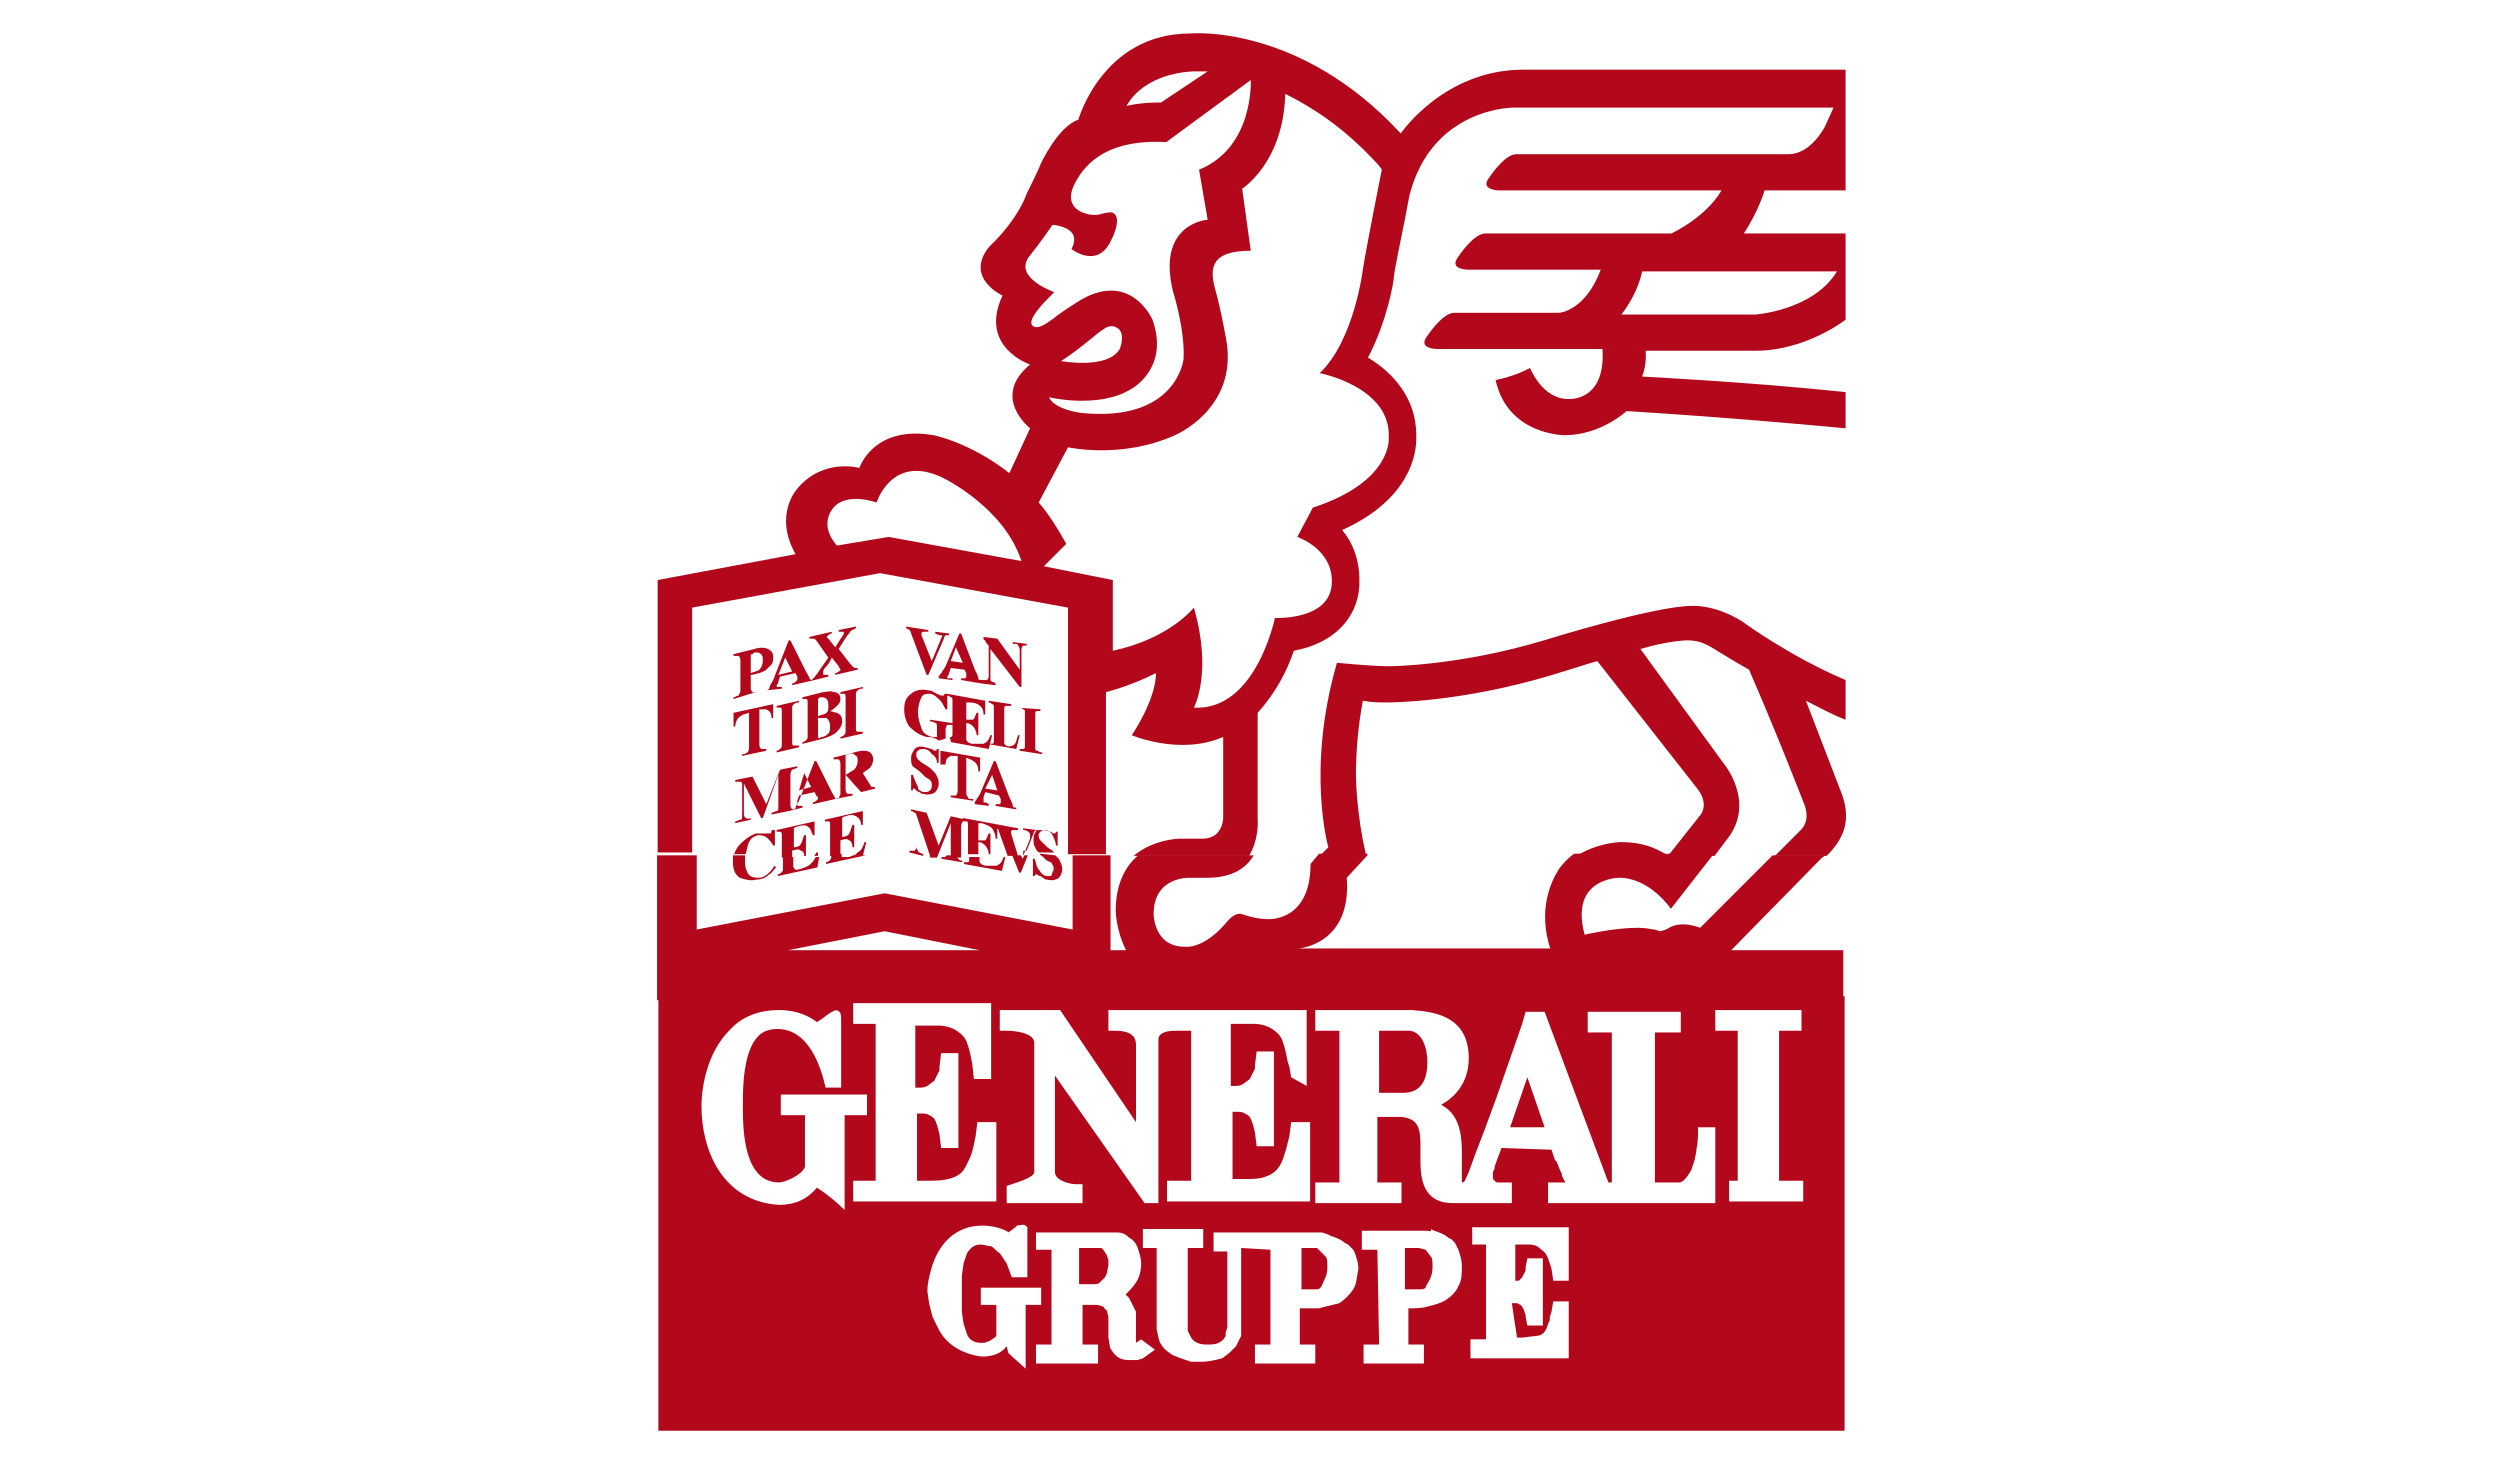 <?xml version="1.0" encoding="utf-8"?>
<svg xmlns="http://www.w3.org/2000/svg" xmlns:xlink="http://www.w3.org/1999/xlink" version="1.1" id="Ebene_1" x="0px" y="0px" viewBox="0 0 145 85" style="enable-background:new 0 0 145 85;" xml:space="preserve" width="145" height="85">
<style type="text/css">
	.st0{fill:#B3071B;}
</style>
<g id="XMLID_77_">
	<g id="g2744_1_">
		<g id="g2750_1_" transform="translate(1660.987,794.683)">
			<path id="path2752_1_" class="st0" d="M-1571.4-729.3h-2l1-2.9L-1571.4-729.3z M-1581-734.9h1.8c0.7,0.1,1,1,1,1.8     c0,0.8-0.2,1.8-1.4,1.8h-1.4V-734.9z M-1596.7-721.6l0,0.2l0,0.1l-0.1,0.5l-0.1,0.2l-0.1,0.1c-0.1,0.1-0.2,0.2-0.2,0.2     c-0.1,0.1-0.2,0.1-0.4,0.1h-0.8v-2.1h1.1l0.2,0l0.1,0.1l0.2,0.3L-1596.7-721.6z M-1584.5-722.2l0.1,0.1l0.3,0.3     c0.1,0.1,0.1,0.3,0.1,0.6c0,0.4-0.1,0.6-0.2,0.8c-0.1,0.3-0.2,0.4-0.2,0.4c-0.1,0.1-0.1,0.1-0.3,0.1l-0.8,0v-2.4l0.9,0     L-1584.5-722.2z M-1578.3-722.2l0.3,0.4c0.1,0.1,0.1,0.3,0.1,0.6c0,0.4-0.1,0.6-0.2,0.8c-0.1,0.2-0.2,0.3-0.2,0.4     c-0.1,0.1-0.2,0.1-0.3,0.1l-0.4,0l-0.5,0l0-2.4l0.8,0L-1578.3-722.2L-1578.3-722.2z M-1612-724.5l0-0.8v-4.7h1.3v-1.2h-5v1.2h1.4     v3c-0.2,0.5-1.2,0.9-1.5,0.9c-2,0-2.1-2.9-2.1-4.3l0-0.3c0-0.8,0-3,0.9-3.9c0.3-0.3,0.7-0.4,1.1-0.4c1.8,0,2.5,2.1,2.8,3.4h0.9     l0-1.7c0-1.3,0-1.9,0-2.2c0-0.2,0-0.4-0.1-0.5c-0.2-0.2-0.4,0-0.6,0.1l-0.4,0.3l-0.3,0.2c-0.4-0.3-1.1-0.7-2.2-0.7     c-1.2,0-2.2,0.4-2.9,1.2c-1.2,1.2-1.6,3.1-1.6,4.4c0,2.5,1.2,5.5,4.5,5.7c0.9,0,1.6-0.3,2.2-1C-1613-725.4-1612.5-725-1612-724.5      M-1610.1-726.2h-1.4v1.2h8.3v-4.6h-1.1l-0.1,0.8l-0.1,0.5l-0.1,0.4l-0.1,0.3c-0.2,0.4-0.3,0.7-0.5,0.9c-0.5,0.5-1.4,0.5-2,0.5     h-0.6v-3.9h0.2c0.2,0,0.4,0,0.5,0.1c0.1,0,0.3,0.2,0.3,0.2l0.1,0.2l0.1,0.3l0.1,0.4l0.1,0.8l0.3,0l0.7,0v-5.5h-1l-0.1,0.8l0,0.1     l0,0.1l-0.1,0.2l-0.1,0.2l-0.1,0.2l-0.4,0.3c-0.2,0.1-0.3,0.1-0.5,0.1h-0.2l0-3.6l1.3,0c0.4,0,0.8,0.1,1.1,0.3     c0.3,0.2,0.5,0.4,0.6,0.7l0.1,0.3l0.1,0.4l0.1,0.5l0.1,0.9h1v-4.4h-8v1.2h1.3V-726.2z M-1585.2-731.7v-4.4h-11.5l0,1.2l0.4,0     c0.5,0,1.2,0.1,1.2,0.8l0,4.5l-4.4-6.5h-3.5l0,1.2h0.4c0.4,0,1.6,0.1,1.6,0.7l0,7.5c0,0.3-1,0.6-1.3,0.7l-0.3,0.1l0,0.3l0,0.7     h4.4v-1.1h-0.4c-0.3,0-1.2-0.2-1.2-0.7l0-5.6l5.2,7.4l0.8,0v-9.5c0-0.3,0.3-0.5,1-0.5h0.9v8.7h-1.4v1.2h8.3v-4.6h-1.1l-0.1,0.8     l-0.1,0.4l-0.1,0.4l-0.1,0.3c-0.2,0.7-0.5,1.1-1.2,1.3c-0.3,0.1-0.7,0.1-1.2,0.1h-0.6v-3.9h0.2c0.2,0,0.4,0,0.5,0.1     c0.1,0,0.3,0.2,0.3,0.2l0.1,0.2l0.1,0.3l0.1,0.4l0.1,0.8l0.3,0h0.7v-5.5h-1l-0.1,0.8l0,0.1l0,0.1l-0.1,0.2l-0.1,0.2l-0.1,0.2     l-0.4,0.3c-0.2,0.1-0.3,0.1-0.5,0.1h-0.2v-3.6l1.3,0c0.4,0,0.8,0.1,1.1,0.3c0.3,0.2,0.5,0.4,0.6,0.7l0.1,0.3l0.1,0.4l0.1,0.5     l0.1,0.3l0.1,0.6L-1585.2-731.7z M-1576.2-726.1l0-1.8c0-1.1-0.2-2.2-1.2-2.7c0.7-0.4,1.6-1.2,1.6-2.7c0-2.4-1.9-2.7-3.3-2.8     h-5.6l0,1.2h1.4v8.8h-1.4l0,1.2h5v-1.2h-1.4v-3.8l1.4,0c1,0.1,1.1,0.7,1.1,1.7l0,0.9c0,1.4,0.4,2.4,1.9,2.4l3.4,0v-1.2l-0.7,0     c-0.2,0-0.2,0-0.3-0.1c-0.1-0.1-0.1-0.1-0.1-0.2l0-0.3l0.1-0.2l0-0.1l0.1-0.3l0.3-0.8l2.9,0.1l0.2,0.6l0.1,0.1l0.2,0.5l0.1,0.2     l0,0.1l0.1,0.2l0.1,0.2h-1v1.2h9.7v-4.4h-1c0,0.4,0,0.9-0.1,1.3l0,0.1l-0.1,0.5l-0.2,0.6c-0.3,0.5-0.5,0.7-0.7,0.7h-1.4v-8.7h1.5     v-1.2h-5.4v1.2h1.4l0,8.7h-0.2l-3.7-9.9h-1.1l-0.2,0.7l-1.5,4.3l-0.7,1.9l-0.5,1.3l-0.4,1.1c-0.1,0.2-0.2,0.5-0.3,0.6     C-1576-726.2-1576.1-726.1-1576.2-726.1 M-1556.5-734.9v-1.2h-5v1.2h1.3l0,8.7h-0.5v1.2h4.3v-1.2h-1.4v-8.7H-1556.5z      M-1602.5-716.2l1,0.9v-3.7h0.9v-1h-3.5v1h0.9v1.8c0,0-0.1,0.1-0.1,0.1l-0.3,0.2l-0.3,0.1l-0.2,0c-0.4,0-0.7-0.2-0.8-0.5     l-0.2-0.6l-0.1-0.7l0-0.6v-0.5l0-0.4l0-0.6l0.1-0.7l0.2-0.6c0.2-0.3,0.4-0.5,0.8-0.5c0.2,0,0.4,0.1,0.6,0.1     c0.2,0.1,0.3,0.3,0.5,0.4l0.4,0.6l0.3,0.8l0.3,0h0.6l0-0.4l0-0.8v-1.7l-0.1-0.1c-0.1-0.1-0.4,0-0.5,0l-0.1,0.1l-0.4,0.3     c0,0,0-0.1-0.7-0.3c-0.4-0.1-0.8-0.1-0.8-0.1c-1.6,0-2.6,1.1-3,2.6c-0.1,0.4-0.2,0.8-0.2,1.2l0.1,0.7l0.2,0.8l0.4,0.8     c0.5,0.9,1.5,1.4,2.5,1.5c0.6,0,1.1-0.2,1.4-0.6L-1602.5-716.2z M-1573.3-719.1l0.3,0l0.2,0.1l0.1,0.1l0.1,0.2l0.1,0.3l0,0.1     l0.1,0.5l0.9,0v-3.9h-0.9l-0.1,0.5l0,0.1l0,0.1l-0.1,0.2l-0.1,0.2l-0.1,0.1l-0.1,0.1l-0.1,0l-0.1,0v-2.1l0.3,0l0.3,0l0.2,0     c0.3,0,0.5,0.1,0.6,0.2c0.1,0.1,0.3,0.2,0.4,0.4l0.1,0.2l0.1,0.3l0.1,0.3l0.1,0.7l0.3,0h0.6v-3.1h-5.6v1h0.8v5.5h-0.9v1.1h5.7     v-3.3h-0.9l-0.1,0.6l-0.1,0.3l0,0.2l-0.1,0.2c-0.1,0.4-0.3,0.7-0.7,0.7l-0.8,0.1h-0.3L-1573.3-719.1z M-1595.1-716.8v-1.1l0-0.3     l0-0.2c0-0.1,0-0.2,0-0.2l-0.1-0.2l-0.1-0.2l-0.2-0.4c0,0-0.1-0.1-0.1-0.1l-0.1-0.1c0.2-0.2,0.4-0.4,0.6-0.7     c0.2-0.3,0.3-0.7,0.3-1.1c0-0.3-0.1-0.6-0.2-0.9c-0.1-0.3-0.3-0.5-0.5-0.6c-0.2-0.2-0.4-0.3-0.7-0.3l-0.2,0l-0.2,0l-0.3,0h-4v1     h0.9v5.5h-0.9v1.1h3.6l0-1.1h-0.9v-2.3h0.8c0.2,0,0.3,0.1,0.4,0.1c0.1,0.1,0.1,0.2,0.2,0.2l0.1,0.4v0.9l0,0.3l0.1,0.6l0.2,0.3     l0.2,0.2c0.3,0.2,0.5,0.2,0.8,0.2l0.2,0l0.2,0l0.3-0.1l0.7-0.5l-0.4-0.3l-0.4-0.3L-1595.1-716.8z M-1587.3-722.2v5.5h-0.9v1.1     h3.5v-1.1h-0.9l0-2.1c0.4,0,0.8,0,1.1,0c0.4-0.1,0.8-0.2,1.2-0.3c0.3-0.2,0.6-0.5,0.8-0.8c0.2-0.3,0.2-0.7,0.3-1.2     c0-0.3-0.1-0.6-0.2-0.9l-0.1-0.2l-0.2-0.2l-0.1-0.1l-0.2-0.1c-0.2-0.2-0.5-0.3-0.8-0.4l-0.2-0.1l-0.3-0.1l-0.2,0l-0.3,0l-4.4,0     h-1.4v1.1h0.8l0,4.1l0,0.1l0,0.1v0.1l-0.1,0.3l0,0.1l0,0.1c-0.1,0.2-0.2,0.3-0.4,0.4c-0.2,0.1-0.4,0.1-0.7,0.1     c-0.4,0-0.7-0.1-0.9-0.4l-0.1-0.2l-0.1-0.2l0-0.2v-0.3l0-0.2l0-0.2v-3.9h0.9v-1.1h-3.5v1.1h0.8v3.9l0,0.5v0.1l0,0.2     c0,0,0.1,0.6,0.2,0.8c0.1,0.2,0.3,0.4,0.3,0.4l0.4,0.3l0.5,0.2l0.3,0.1l0.3,0.1l0.6,0c0.4,0,0.8-0.1,1.2-0.2l0.4-0.3     c0,0,0,0,0.1-0.1l0.1-0.1l0.2-0.2l0.1-0.2l0.1-0.2l0.1-0.2l0-0.1l0-0.1l0-0.3l0-0.2l0-0.3l0-0.2v-3.9 M-1578.2-723.3l-0.2,0     l-0.3,0l-3.3,0l0,1.1l0.9,0l0.1,5.5l-0.9,0l0,1.1l3.5,0l0-1.1l-0.9,0l0-2.1c0.4,0,0.8,0,1.1-0.1c0.4-0.1,0.8-0.2,1.1-0.4     c0.3-0.2,0.6-0.5,0.7-0.8c0.2-0.3,0.2-0.7,0.2-1.2c0-0.3-0.1-0.6-0.2-0.9l-0.1-0.2l-0.1-0.2l-0.2-0.2l-0.2-0.1     c-0.2-0.2-0.5-0.3-0.8-0.4l-0.2-0.1C-1577.9-723.2-1578.2-723.3-1578.2-723.3 M-1554-736.9v25.2h-68.8v-25.2H-1554z"/>
		</g>
	</g>
	<g id="g2756_2_">
		<g id="g2762_2_" transform="translate(1647.511,799.011)">
			<path id="path2764_2_" class="st0" d="M-1590.7-743.9l-5.5-1.1l-5.6,1.1H-1590.7z M-1586.3-749.4c0.1,0.1,0.1,0.1,0.2,0.2     c0.1,0.2,0.2,0.4,0.2,0.6c0,0.2-0.1,0.4-0.2,0.5c-0.1,0.1-0.4,0.2-0.7,0.1c-0.1,0-0.1,0-0.2-0.1c-0.1,0-0.1-0.1-0.2-0.1l-0.2-0.1     c-0.1,0-0.1,0.1-0.1,0.1l-0.1,0v-1l0.1,0c0.1,0.3,0.1,0.5,0.3,0.7c0.1,0.2,0.3,0.3,0.4,0.3c0.2,0,0.3,0,0.3-0.1s0.1-0.2,0.1-0.3     c0-0.1,0-0.2-0.1-0.3c0-0.1-0.1-0.1-0.3-0.2l-0.2-0.2c-0.1-0.1-0.2-0.1-0.2-0.2L-1586.3-749.4z M-1588.3-749.4l0.1,0.2l0.1-0.2     h0.2l-0.4,1l-0.1,0l-0.4-1H-1588.3z M-1590-749.4L-1590-749.4L-1590-749.4C-1590.1-749.4-1590.1-749.4-1590-749.4L-1590-749.4z      M-1590.7-749.4v0.3c0,0.1,0,0.1,0.1,0.2c0,0,0.1,0.1,0.3,0.1c0.2,0,0.4,0,0.6,0c0.2-0.1,0.3-0.2,0.4-0.5l0.1,0l-0.2,0.8     l-2.2-0.4v-0.1c0.1,0,0.2,0,0.2,0c0.1,0,0.1-0.1,0.1-0.2v-0.1H-1590.7z M-1592-749.4c0,0.1,0,0.2,0.1,0.2c0,0.1,0.1,0.1,0.2,0.1     v0.1l-1.2-0.2v-0.1c0.1,0,0.2,0,0.2,0c0,0,0,0,0.1-0.1L-1592-749.4z M-1593.4-749.4L-1593.4-749.4l-0.1,0.1l0-0.1H-1593.4z      M-1598.7-749.4c0,0.1,0,0.1,0.1,0.1c0,0,0.1,0,0.3,0c0.1,0,0.2-0.1,0.3-0.1l0.7,0l0,0l-2.3,0.5v-0.1c0.1,0,0.2-0.1,0.2-0.1     c0.1-0.1,0.1-0.1,0.1-0.3v-0.1H-1598.7z M-1600.8-749.4L-1600.8-749.4L-1600.8-749.4c-0.1,0.1-0.1,0-0.1,0L-1600.8-749.4z      M-1601.5-749.4v0.6c0,0.1,0,0.1,0.1,0.2s0.1,0,0.3,0c0.2-0.1,0.4-0.1,0.6-0.3c0.1-0.1,0.2-0.2,0.3-0.4l0.2,0l-0.1,0.6l-2.3,0.5     v-0.1c0.1,0,0.2-0.1,0.2-0.1c0.1-0.1,0.1-0.1,0.1-0.2v-0.7H-1601.5z M-1604.3-749.4c0,0.1,0,0.1,0,0.2c0,0.3,0,0.5,0.1,0.7     c0.1,0.3,0.3,0.4,0.7,0.4c0.2,0,0.4-0.1,0.6-0.3c0.1-0.1,0.2-0.2,0.3-0.4l0.1,0.1c-0.2,0.2-0.3,0.4-0.4,0.4     c-0.2,0.2-0.4,0.3-0.7,0.3c-0.4,0.1-0.7,0-1-0.1c-0.3-0.2-0.4-0.5-0.4-0.9c0-0.1,0-0.3,0-0.4L-1604.3-749.4z M-1607.1-749.4     l0,4.3l10.9-2.1l10.9,2.1v-4.3l2.2,0v5.5h0.9c-0.6-1.2-0.6-2.3-0.6-2.3c0-1.6,0.6-2.6,1.3-3.2l6.7,0c-0.4,0.7-1.2,1.3-2.7,1.3h-1     c0,0-2.1-0.1-2.1,2.1c0,0,0,1.9,1.8,1.9c0,0,1.1,0.2,2.5-1.5c0,0,0.4-0.5,0.8-0.4c0,0,0.8,0.3,1.5,0.3c0,0,2.5,0.2,2.5-3.2     l0.5-0.6h2.8c0,0,0,0,0,0.1l-1.2,1.3c0.3,3.9-2.8,4.1-2.8,4.1h14.6c-0.7-2.2,0-3.8,0.5-4.6c0.3-0.4,0.6-0.7,0.9-0.9l5.3,0     c0,0,0.1,0,0.1,0.1l0-0.1h2.7l-2.5,3.2c0,0-1.2-1.8-3-1.8c0,0-2.9,0-2,3.3c0,0,1.7-0.4,3.1-0.4c0,0,0.4,0,0.9,0.1     c0,0,0.2,0,0.3,0.1c0,0,0.3,0,0.6-0.2c0,0,0.3-0.2,0.8-0.2c0.5,0,1,0.2,1,0.2l4.2-4.2h3c0,0,0,0.1-0.1,0.1l-5.3,5.4h6.5v2.9     h-68.8v-8.4H-1607.1z"/>
		</g>
		<g id="g2766_2_" transform="translate(1642.044,806.042)">
			<path id="path2768_2_" class="st0" d="M-1598.5-768v1c0.2-0.1,0.4-0.1,0.5-0.2c0.1-0.1,0.2-0.3,0.2-0.5c0-0.2,0-0.3-0.1-0.4     c-0.1-0.1-0.2-0.1-0.3-0.1c-0.1,0-0.1,0-0.2,0.1C-1598.5-768.1-1598.5-768.1-1598.5-768 M-1598.2-765.9L-1598.2-765.9l-1.3,0.4     v-0.1c0.1,0,0.2-0.1,0.3-0.1c0-0.1,0.1-0.1,0.1-0.3v-1.7c0-0.1,0-0.2-0.1-0.3c0,0-0.1,0-0.3,0v-0.1l1.2-0.3     c0.3-0.1,0.6-0.1,0.8,0c0.2,0.1,0.3,0.2,0.3,0.5c0,0.1,0,0.3-0.1,0.4c-0.1,0.1-0.2,0.2-0.3,0.3c-0.1,0.1-0.2,0.1-0.4,0.2     c-0.1,0-0.3,0.1-0.5,0.1v0.7c0,0.1,0,0.2,0.1,0.3C-1598.4-765.9-1598.3-765.8-1598.2-765.9 M-1596-765.2     c-0.1,0.1-0.1,0.1-0.1,0.3v1.9c0,0.1,0,0.2,0.1,0.2c0.1,0,0.2,0,0.3,0v0.1l-1.3,0.3v-0.1c0.1,0,0.2-0.1,0.2-0.1     c0.1-0.1,0.1-0.1,0.1-0.3v-1.9c0-0.1,0-0.2-0.1-0.2c0,0-0.1,0-0.2,0v-0.1l1.3-0.3v0.1C-1595.8-765.3-1595.9-765.3-1596-765.2      M-1596.5-767.9l-0.4,1l0.8-0.2L-1596.5-767.9z M-1597.6-766c0.1,0,0.2-0.1,0.2-0.2c0-0.1,0.1-0.2,0.2-0.4l0.9-2.3l0.1,0l0.9,1.8     c0.1,0.2,0.2,0.3,0.2,0.4c0,0,0.1,0.1,0.1,0.1c0.1,0,0.1-0.1,0.1-0.1c0.1,0,0.1-0.1,0.2-0.2l0.7-1l-0.7-1     c-0.1-0.1-0.1-0.1-0.2-0.1c0,0-0.1,0-0.2,0v-0.1l1.3-0.3v0.1c-0.1,0-0.2,0.1-0.2,0.1c0,0-0.1,0.1-0.1,0.1l0.1,0.1l0.4,0.5     c0.2-0.3,0.3-0.5,0.4-0.6c0-0.1,0.1-0.1,0.1-0.2c0-0.1,0-0.1-0.1-0.1c0,0-0.1,0-0.2,0v-0.1l1-0.2v0.1c-0.2,0.1-0.3,0.1-0.4,0.3     c-0.1,0.1-0.3,0.4-0.6,0.9l0.7,0.9c0.1,0.1,0.2,0.2,0.2,0.2c0,0,0.1,0,0.2,0v0.1l-1.3,0.3v-0.1c0.1,0,0.2-0.1,0.2-0.1     c0.1,0,0.1-0.1,0.1-0.1c0-0.1-0.1-0.1-0.1-0.2l-0.4-0.5l-0.1,0.2c-0.1,0.2-0.2,0.3-0.3,0.4c-0.1,0.1-0.1,0.2-0.1,0.3     c0,0.1,0,0.1,0.1,0.1c0,0,0.1,0,0.2,0v0.1l-0.8,0.2l-1.3,0.3v-0.1c0.1,0,0.2-0.1,0.2-0.1c0,0,0.1-0.1,0.1-0.1c0,0,0-0.1,0-0.1     l0-0.1l-0.1-0.2l-0.9,0.2l-0.1,0.3c0,0.1-0.1,0.2-0.1,0.2c0,0.1,0,0.1,0.1,0.1c0,0,0.1,0,0.2,0v0.1L-1597.6-766L-1597.6-766z      M-1599.1-764.5c-0.2,0.1-0.3,0.4-0.3,0.6l-0.1,0l0-0.8l2.3-0.5l0,0.8l-0.1,0c0-0.3-0.1-0.4-0.3-0.5c-0.1,0-0.2,0-0.4,0v2     c0,0.1,0,0.2,0.1,0.3c0.1,0,0.2,0,0.3,0v0.1l-1.4,0.3v-0.1c0.2,0,0.3-0.1,0.3-0.1c0.1-0.1,0.1-0.2,0.1-0.3v-2     C-1598.9-764.6-1599-764.6-1599.1-764.5 M-1592.5-761.4c0.1-0.1,0.2-0.3,0.2-0.5c0-0.1,0-0.3-0.1-0.3c-0.1-0.1-0.2-0.2-0.4-0.1     c-0.1,0-0.2,0-0.2,0.1c0,0,0,0.1,0,0.1v1C-1592.8-761.2-1592.7-761.3-1592.5-761.4 M-1595.7-760.2l0.7-0.2l-0.4-0.8     L-1595.7-760.2z M-1591.5-760.4c0.1,0,0.1,0,0.2,0v0.1l-0.8,0.2l-0.9-1v0.8c0,0.1,0,0.2,0.1,0.3c0,0,0.1,0,0.3,0v0.1l-1,0.2     l-1.3,0.3v-0.1c0.1,0,0.2-0.1,0.2-0.1c0,0,0.1-0.1,0.1-0.1c0,0,0-0.1,0-0.1l-0.1-0.1l-0.1-0.2l-0.9,0.2l-0.1,0.3     c0,0.1,0,0.2,0,0.2c0,0.1,0,0.1,0.1,0.1c0,0,0.1,0,0.2,0v0.1l-0.8,0.2l-1,0.2v-0.1c0.1,0,0.2-0.1,0.3-0.1c0.1,0,0.1-0.1,0.1-0.2     l0-1.9l-0.9,2.5l-0.1,0l-1-2v1.7c0,0.1,0,0.2,0.1,0.3c0,0,0.2,0.1,0.3,0v0.1l-0.9,0.2v-0.1c0.1,0,0.2-0.1,0.3-0.1     s0.1-0.1,0.1-0.2v-1.8c0-0.1,0-0.2-0.1-0.2c-0.1,0-0.1,0-0.3,0v-0.1l1-0.2l0.8,1.6l0.8-2l1-0.2v0.1c-0.1,0-0.2,0.1-0.3,0.1     c0,0-0.1,0.1-0.1,0.3v1.7c0,0.1,0,0.2,0.1,0.3c0.1,0,0.2,0,0.2-0.1c0-0.1,0.1-0.2,0.2-0.4l0.9-2.3l0.1,0l0.9,1.8     c0.1,0.2,0.2,0.3,0.2,0.4c0.1,0,0.1,0,0.2,0c0-0.1,0.1-0.2,0.1-0.3v-1.7c0-0.1,0-0.2-0.1-0.3c0,0-0.1,0-0.3,0v-0.1l1.2-0.3     c0.3-0.1,0.5-0.1,0.6-0.1c0.3,0,0.5,0.2,0.5,0.5c0,0.2-0.1,0.4-0.2,0.5c-0.1,0.1-0.3,0.2-0.4,0.3L-1591.5-760.4z M-1587.5-761.7     l0-0.8l2.3,0.4l0,0.8l-0.1,0c0-0.3-0.1-0.5-0.3-0.6c-0.1-0.1-0.2-0.1-0.4-0.2v2c0,0.1,0,0.2,0.1,0.3c0,0.1,0.1,0.1,0.3,0.1v0.1     l-1.3-0.2v-0.1c0.1,0,0.2,0,0.3,0c0,0,0.1-0.1,0.1-0.3v-2c-0.2,0-0.3,0-0.4,0c-0.2,0.1-0.3,0.2-0.3,0.5L-1587.5-761.7z      M-1584.5-761.1l-0.4,0.8l0.7,0.1L-1584.5-761.1z M-1585.4-759.7c0,0,0.1-0.1,0.2-0.3l0.8-1.9l0.1,0l0.8,2.1     c0.1,0.2,0.2,0.4,0.2,0.5c0,0.1,0.1,0.1,0.2,0.1v0.1l-1.2-0.2v-0.1c0.1,0,0.2,0,0.2,0c0,0,0.1,0,0.1-0.1c0,0,0-0.1,0-0.1l0-0.1     l-0.1-0.2l-0.8-0.2l-0.1,0.3c0,0.1,0,0.2,0,0.2c0,0.1,0,0.1,0.1,0.1c0,0,0.1,0,0.2,0.1v0.1l-0.8-0.1v-0.1     C-1585.5-759.6-1585.4-759.6-1585.4-759.7 M-1594.6-764.4v1c0,0.1,0,0.1,0,0.1c0,0.1,0.1,0.1,0.2,0c0.2,0,0.3-0.1,0.4-0.2     c0.1-0.1,0.1-0.3,0.1-0.4c0-0.3-0.1-0.4-0.2-0.5C-1594.2-764.4-1594.4-764.4-1594.6-764.4 M-1594.6-765.4v0.9     c0.2-0.1,0.4-0.1,0.5-0.2c0.1-0.1,0.1-0.2,0.1-0.4c0-0.1,0-0.3-0.1-0.4c-0.1-0.1-0.2-0.1-0.3-0.1c-0.1,0-0.1,0-0.2,0.1     C-1594.6-765.5-1594.6-765.4-1594.6-765.4 M-1595.3-763.1c0.1-0.1,0.1-0.1,0.1-0.3v-1.9c0-0.1,0-0.2-0.1-0.2c0,0-0.1,0-0.2,0     v-0.1l1.2-0.3c0.2,0,0.4-0.1,0.6,0c0.3,0,0.4,0.2,0.4,0.4c0,0.2-0.1,0.3-0.2,0.4c-0.1,0.1-0.2,0.2-0.4,0.3c0.1,0,0.3,0.1,0.4,0.1     c0.2,0.1,0.3,0.2,0.3,0.5c0,0.2-0.1,0.4-0.3,0.6c-0.2,0.2-0.5,0.3-0.8,0.4l-1.2,0.3v-0.1C-1595.5-763-1595.4-763-1595.3-763.1      M-1584.5-762.9c0.1,0,0.1-0.1,0.1-0.2v-1.9c0-0.1,0-0.2-0.1-0.2c0,0-0.1-0.1-0.2-0.1v-0.1l1.3,0.2v0.1c-0.2,0-0.3,0-0.3,0     c-0.1,0-0.1,0.1-0.1,0.3v1.8c0,0.1,0,0.1,0.1,0.2c0.2,0.1,0.4,0,0.4,0c0.2-0.1,0.2-0.3,0.3-0.6l0.1,0l-0.2,0.8l-1.7-0.3v-0.1     C-1584.6-762.9-1584.6-762.9-1584.5-762.9 M-1588.5-760.1c0.2,0,0.3,0,0.4-0.1c0.1-0.1,0.1-0.2,0.1-0.3c0-0.1,0-0.2-0.1-0.3     c-0.1-0.1-0.2-0.1-0.3-0.2l-0.2-0.2c-0.2-0.2-0.4-0.3-0.5-0.4c-0.1-0.1-0.1-0.3-0.1-0.5c0-0.2,0.1-0.3,0.2-0.5     c0.1-0.1,0.3-0.2,0.6-0.1c0.1,0,0.3,0.1,0.4,0.1c0.1,0.1,0.2,0.1,0.2,0.1c0.1,0,0.1-0.1,0.1-0.1l0.1,0v0.8l-0.1,0     c0-0.2-0.1-0.4-0.3-0.5c-0.1-0.2-0.3-0.3-0.5-0.3c-0.1,0-0.2,0-0.3,0.1c-0.1,0.1-0.1,0.1-0.1,0.2c0,0.1,0,0.2,0.1,0.3     c0.1,0.1,0.2,0.2,0.4,0.3l0.3,0.2c0.1,0.1,0.2,0.2,0.3,0.3c0.1,0.2,0.2,0.3,0.2,0.6c0,0.2-0.1,0.4-0.2,0.5     c-0.1,0.1-0.4,0.2-0.7,0.1c-0.1,0-0.1,0-0.2-0.1c-0.1,0-0.2-0.1-0.2-0.1l-0.1-0.1c-0.1,0-0.1,0-0.1,0c0,0,0,0.1,0,0.1l-0.1,0     v-0.9l0.1,0c0.1,0.3,0.2,0.5,0.3,0.7C-1588.8-760.2-1588.7-760.2-1588.5-760.1 M-1586.9-763.3c0.1,0,0.1-0.1,0.1-0.2v-1.9     c0-0.1,0-0.2-0.1-0.2c0,0-0.1-0.1-0.2-0.1v-0.1l2.2,0.4v0.8l-0.1,0c0-0.3-0.1-0.4-0.2-0.5c-0.1-0.1-0.3-0.2-0.6-0.2     c-0.1,0-0.2,0-0.2,0s0,0.1,0,0.1v0.9c0.2,0,0.4,0,0.4,0c0.1-0.1,0.1-0.2,0.2-0.4l0.1,0v1.3l-0.1,0c0-0.2-0.1-0.4-0.2-0.5     c-0.1-0.1-0.2-0.2-0.4-0.2v0.9c0,0.1,0,0.1,0.1,0.2c0,0,0.1,0.1,0.3,0.1c0.2,0,0.4,0,0.6,0c0.2-0.1,0.3-0.2,0.4-0.5l0.1,0     l-0.2,0.8l-2.2-0.4v-0.1C-1587-763.3-1586.9-763.3-1586.9-763.3 M-1589.2-769.3c0-0.1-0.1-0.2-0.1-0.2c0,0-0.1-0.1-0.2-0.1v-0.1     l1.3,0.2v0.1c-0.1,0-0.2,0-0.3,0c0,0-0.1,0-0.1,0.1l0,0.1l0.6,1.5l0.5-1.2c0-0.1,0.1-0.2,0.1-0.2c0-0.1,0-0.1-0.1-0.1     c0,0-0.1,0-0.3-0.1v-0.1l0.8,0.1v0.1c-0.1,0-0.2,0-0.2,0c0,0-0.1,0.1-0.1,0.2l-0.9,2.1l-0.1,0L-1589.2-769.3z M-1588.3-763.3     c-0.4-0.1-0.7-0.3-1-0.6c-0.2-0.3-0.3-0.6-0.3-1c0-0.4,0.1-0.7,0.4-0.9c0.2-0.2,0.6-0.3,1-0.2c0.2,0,0.3,0.1,0.5,0.2     c0.2,0.1,0.2,0.1,0.3,0.1c0,0,0.1,0,0.1,0c0,0,0-0.1,0.1-0.1l0.1,0v0.9l-0.1,0c-0.1-0.2-0.2-0.4-0.3-0.5     c-0.2-0.2-0.4-0.4-0.6-0.4c-0.2,0-0.4,0-0.5,0.2c-0.1,0.2-0.2,0.5-0.2,0.9c0,0.3,0.1,0.6,0.2,0.9c0.1,0.3,0.3,0.4,0.6,0.5     c0.2,0,0.3,0,0.3,0c0,0,0-0.1,0-0.2v-0.4c0-0.1,0-0.2-0.1-0.2c0,0-0.1-0.1-0.3-0.1v-0.1l1.3,0.2v0.1c-0.1,0-0.2,0-0.3,0     c0,0-0.1,0.1-0.1,0.3v0.5c-0.1,0-0.2,0.1-0.4,0.1C-1587.9-763.3-1588.1-763.3-1588.3-763.3 M-1592.3-766     c-0.1,0.1-0.1,0.1-0.1,0.3v1.9c0,0.1,0,0.2,0.1,0.2c0.1,0,0.1,0,0.3,0v0.1l-1.3,0.3v-0.1c0.1,0,0.2-0.1,0.2-0.1     c0.1-0.1,0.1-0.1,0.1-0.3v-1.9c0-0.1,0-0.2-0.1-0.2c0,0-0.1,0-0.2,0v-0.1l1.3-0.3v0.1C-1592.1-766.1-1592.2-766.1-1592.3-766      M-1586.6-768.5l-0.3,0.8l0.7,0.1L-1586.6-768.5z M-1587.4-767.1c0,0,0.1-0.1,0.2-0.3l0.8-1.9l0.1,0l0.8,2.1     c0.1,0.2,0.2,0.4,0.2,0.5c0,0.1,0.1,0.1,0.2,0.1c0.1,0,0.2,0,0.3,0c0,0,0.1-0.1,0.1-0.2v-1.8c-0.1-0.1-0.2-0.2-0.2-0.3     c0,0-0.1,0-0.1-0.1v-0.1l0.8,0.1l1.3,1.8v-1.1c0-0.1,0-0.2-0.1-0.3c0-0.1-0.1-0.1-0.3-0.1v-0.1l0.8,0.1v0.1c-0.1,0-0.2,0-0.2,0     c0,0-0.1,0.1-0.1,0.2v2.2l-0.1,0l-1.7-2.2v1.5c0,0.1,0,0.2,0,0.3c0,0.1,0.2,0.1,0.3,0.2v0.1l-0.8-0.1l-1.2-0.2v-0.1     c0.1,0,0.2,0,0.2,0c0,0,0.1,0,0.1-0.1c0,0,0-0.1,0-0.1l0-0.1l-0.1-0.2l-0.8-0.1l-0.1,0.3c0,0.1-0.1,0.2-0.1,0.2     c0,0.1,0,0.1,0.1,0.1c0,0,0.1,0,0.2,0v0.1l-0.8-0.1v-0.1C-1587.5-767-1587.4-767-1587.4-767.1 M-1583-765L-1583-765l1.3,0.1v0.1     c-0.1,0-0.2,0-0.2,0c-0.1,0-0.1,0.1-0.1,0.2v1.9c0,0.1,0,0.2,0.1,0.2c0.1,0,0.1,0.1,0.3,0.1v0.1l-1.3-0.2v-0.1c0.1,0,0.2,0,0.2,0     c0.1,0,0.1-0.1,0.1-0.2v-1.9c0-0.1,0-0.2-0.1-0.2C-1582.8-765-1582.8-765-1583-765 M-1535.5-790.3h-11.3c0,0-0.2,1.2-1.2,2.5h7.8     C-1540.3-787.8-1536.9-788-1535.5-790.3 M-1563-790.4c0.2-1.3,1.1-5.8,1.1-5.8c-0.1-0.2-0.5-0.6-0.5-0.6c-1.8-1.9-3.5-3-5.1-3.8     c-0.1,4-2.5,5.5-2.5,5.5l0.5,3.6c-2.2,0-2.4,0.9-2.1,2.1c0.4,1.4,0.7,3.2,0.7,3.2c0.6,3.9-3,5.4-3,5.4c-3.1,1.4-6.2,0.7-6.2,0.7     l-1.7,3.2c0.6,0.7,1.1,1.5,1.6,2.4l-1.3,1.3l4,0.8v4.1c3.3-0.7,4.7-2.5,4.7-2.5c1.1,3.8,0,5.8,0,5.8c3.6,0.2,4.7-5.2,4.7-5.2     c0.2,0,3.2,0.1,3.3-2c0.1-2-2-2.7-2-2.7l0.9-1.7c4.6-1.5,4.4-4,4.4-4c0.2-3-4-3.8-4-3.8C-1563.5-786.3-1563-790.4-1563-790.4      M-1593.7-776.6c-0.9,1.1,0.2,2.2,0.2,2.2l3-0.5l7.7,1.4c-1-3.1-4.5-4.8-4.5-4.8c-3-1.5-3.9,1.4-3.9,1.4     C-1593.1-777.5-1593.7-776.6-1593.7-776.6 M-1580.5-785.1c0,0,2.7,0.5,3.4-0.7c0,0,0.3-0.7,0-1.1c0,0-0.4-0.5-1,0     C-1578.2-786.9-1579.4-785.8-1580.5-785.1 M-1582.4-791.1c-0.8,1.2,1.5,2,1.5,2c-0.6,0.6-1.5,1.5-1.3,1.9c0.3,0.4,1-0.2,1.3-0.4     c0.2-0.2,1.3-0.9,1.3-0.9c3.1-2,4.4,1,4.4,1c1,2.8-1.2,4-1.2,4c-1.9,1.2-4.8,0.5-4.8,0.5c0.3,0.7,1.8,0.9,1.8,0.9     c5.6,0.6,6-3.1,6-3.1c0.1-1.7-0.6-3.9-0.6-3.9c-1-4,2-4.2,2-4.2l-0.5-2.9c3.2-1.3,3-5.2,3-5.2l-4.9,3.6c-3.7-0.2-4.9,1.5-5.4,2.6     c-0.5,1.2,0.6,1.5,0.6,1.5c0.5,0.2,0.9,0.1,0.9,0.1c0.7-0.2,0.8-0.1,0.8-0.1c0.6,0.3-0.1,1.6-0.1,1.6c-0.8,1.7-2.3,0.5-2.3,0.5     c0.7-1.3-1.1-1.4-1.1-1.4C-1581.6-792.1-1582.4-791.1-1582.4-791.1 M-1572.9-801.9c-3,0.2-3.8,2-3.8,2s0.7-0.2,2-0.2l2.7-1.8     C-1572.5-801.9-1572.8-801.9-1572.9-801.9 M-1550.6-756.4c1.1-0.7,2.3-0.8,2.6-0.8c1.1,0,2,0.3,2.7,0.8L-1550.6-756.4z      M-1565.5-756.4l0.5-0.5c0,0-1.3-4.5,0.5-10.7c0,0,2,0.2,3,0.2c0,0,4,0,9-1.5c0,0,6.4-2,8.6-2c0,0,1.3-0.1,2.9,0.9     c0,0,2.7,2,6,3.4v2.3c-0.8-0.3-1.5-0.7-2.3-1.1l2,5.2c0.7,1.7,0.2,2.8-0.8,3.8l-3,0l1.5-1.5c0,0,0.6-0.5,0.2-1.5     c0,0-1.5-3.9-3.2-7.8c-0.9-0.5-1.5-0.9-1.7-1c-0.9-0.6-1.3-0.7-1.9-0.7c0,0-1,0-2.7,0.5l4.8,6.6c0,0,1.8,2.1,0.4,4.2l-0.9,1.2     h-2.7l1.9-2.4c0,0,0.5-0.6-0.2-1.5l-5.8-7.4c-0.7,0.2-1.6,0.5-2.6,0.8c-5.3,1.6-9.4,1.6-9.6,1.6c-0.4,0-0.9,0-1.4-0.1     c-0.3,1.6-0.4,3.1-0.4,4.3c0,0,0,2.2,0.6,4.7L-1565.5-756.4z M-1582.7-756.4l0.4-1c0-0.1,0-0.2,0-0.2c0-0.1,0-0.1-0.1-0.2     c0,0-0.1-0.1-0.3-0.1v-0.1l0.8,0.1c0.1,0,0.3,0,0.4,0c0.1,0,0.3,0.1,0.4,0.1c0.1,0.1,0.2,0.1,0.2,0.1c0.1,0,0.1-0.1,0.1-0.1     l0.1,0v0.8l-0.1,0c0-0.2-0.1-0.4-0.2-0.6c-0.1-0.2-0.3-0.3-0.4-0.3c-0.1,0-0.2,0-0.3,0.1c-0.1,0.1-0.1,0.1-0.1,0.2     c0,0.1,0,0.2,0.1,0.3c0.1,0.1,0.2,0.2,0.4,0.4l0.3,0.2c0,0,0.1,0.1,0.1,0.1l-0.9,0c-0.1-0.1-0.2-0.2-0.2-0.3     c-0.1-0.1-0.1-0.3-0.1-0.5c0-0.2,0.1-0.4,0.2-0.5c-0.1,0-0.2,0.1-0.2,0.2l-0.4,1H-1582.7z M-1585.9-756.4v-1.8     c0-0.1,0-0.2-0.1-0.2c0,0-0.1-0.1-0.2-0.1v-0.1l3.2,0.6v0.1c-0.1,0-0.2,0-0.3,0c0,0-0.1,0-0.1,0.1l0,0.1l0.4,1.3h-0.6l-0.5-1.4     c0-0.1-0.1-0.2-0.1-0.2v0.6l-0.1,0c0-0.3-0.1-0.4-0.2-0.6c-0.1-0.1-0.3-0.2-0.6-0.3c-0.1,0-0.2,0-0.2,0c0,0,0,0.1,0,0.1v0.9     c0.2,0,0.4,0,0.4,0c0.1-0.1,0.1-0.2,0.2-0.4l0.1,0v1.2h-0.1c0-0.2-0.1-0.4-0.2-0.5c-0.1-0.1-0.2-0.2-0.4-0.2v0.7H-1585.9z      M-1588.1-756.4l-0.8-2.4l0,1.8c0,0.1,0,0.2,0.1,0.3c0,0.1,0.1,0.1,0.3,0.2v0.1l-0.8-0.2v-0.1c0.1,0,0.2,0,0.3,0     c0,0,0.1-0.1,0.1-0.2v-1.8c0-0.1,0-0.2-0.1-0.2c0,0-0.1-0.1-0.2-0.1v-0.1l0.9,0.2l0.7,1.9l0.7-1.7l0.9,0.2v0.1     c-0.1,0-0.2,0-0.2,0c0,0-0.1,0.1-0.1,0.3v1.7c0,0,0,0.1,0,0.1l-0.6,0c0,0,0-0.1,0-0.1v-1.9l-0.8,2H-1588.1z M-1592.6-756.4     c0.1,0,0.2-0.1,0.3-0.2c0.2-0.1,0.3-0.3,0.4-0.6l0.1,0l-0.2,0.8H-1592.6z M-1593.9-756.4v-1.8c0-0.1,0-0.2-0.1-0.2     c0,0-0.1,0-0.2,0v-0.1l2.2-0.5v0.8l-0.1,0c0-0.2-0.1-0.4-0.3-0.5s-0.3-0.1-0.6,0c-0.1,0-0.2,0.1-0.2,0.1c0,0,0,0.1,0,0.2v0.9     c0.2,0,0.4-0.1,0.4-0.2c0.1-0.1,0.1-0.3,0.2-0.5l0.1,0v1.3l-0.1,0c0-0.2-0.1-0.4-0.2-0.4c-0.1-0.1-0.2-0.1-0.5,0v0.9c0,0,0,0,0,0     H-1593.9z M-1594.8-756.4c0-0.1,0.1-0.1,0.1-0.2l0.1,0l0,0.2H-1594.8z M-1596.7-756.4v-1.2c0-0.1,0-0.2-0.1-0.2c0,0-0.1,0-0.2,0     v-0.1l2.2-0.5v0.8l-0.1,0c-0.1-0.2-0.1-0.4-0.3-0.5c-0.1-0.1-0.3-0.1-0.6,0c-0.1,0-0.2,0.1-0.2,0.1c0,0,0,0.1,0,0.2v0.9     c0.2,0,0.4-0.1,0.4-0.2c0.1-0.1,0.1-0.3,0.2-0.5l0.1,0v1.2h-0.1c0-0.2-0.1-0.3-0.2-0.3c-0.1-0.1-0.2-0.1-0.5,0v0.4H-1596.7z      M-1599.5-756.4c0.1-0.3,0.2-0.5,0.4-0.7c0.3-0.3,0.6-0.5,0.9-0.6c0.2,0,0.3,0,0.5,0c0.2,0,0.3,0,0.3,0c0,0,0.1,0,0.1-0.1     s0-0.1,0.1-0.1l0.1,0v0.9l-0.1,0c-0.1-0.2-0.2-0.3-0.3-0.4c-0.2-0.2-0.4-0.2-0.6-0.2c-0.3,0.1-0.4,0.2-0.5,0.4     c-0.1,0.2-0.1,0.4-0.2,0.7H-1599.5z M-1603.9-756.4v-16l8-1.5c-1.3-2.3,0.1-3.8,0.1-3.8c1.5-1.8,3.6-1.2,3.6-1.2s0.8-2.5,4.3-1.9     c0,0,2.1,0.4,4.4,2.2l1.2-2.6c0,0-2.3-1.8,0-3.7c0,0-3-1-1.6-4c0,0-2.2-1-0.8-2.8c0,0,0.2-0.2,0.4-0.4c0,0,1.3-1.3,1.8-2.7     c0,0,0.7-1.4,0.8-1.7c0,0,1-2.2,2.2-2.6c0,0,1.4-5,6.5-5c0,0,6.3-0.6,12.2,5.8c0,0,2.5-3.7,7.1-3.7h18.7v7h-4.7     c0,0-0.3,1.1-1.2,2.5h5.9l0,5c0,0-2.3,1.8-5.2,1.8h-6.4c0,0,0.1,0.7-0.2,1.5c0,0,6.1,0.3,11.8,0.9v2.1c0,0-6.2-0.6-12.7-1     c0,0-1.5,1.4-3.6,1.4c0,0-3.3,0-4-3.2c0,0,1.1-0.2,2-0.7c0,0,0.7,1.8,2.2,1.8c0,0,2.2,0.2,2-2.9h-9.6c0,0-1.1,0-0.6-0.7     c0,0,0.9-1.4,1.6-1.4h6.1c0,0,1.5-0.1,2.4-2.5l-7.7,0c0,0-1.1,0-0.6-0.7c0,0,0.9-1.4,1.6-1.4l10.8,0c2.2-1.1,2.9-2.5,2.9-2.5     h-12.9c0,0-1.1,0-0.6-0.7c0,0,0.9-1.4,1.6-1.4h15.8c1.3,0,2.1-1.6,2.1-1.6l0.5-1.1h-18.6c0,0-4.7,0-6,5.1     c-0.3,1.7-0.8,3.9-0.9,4.7c0,0.3-0.4,2.6-1.5,4.7c1.5,0.9,2.8,2.4,2.8,4.5l0,0.2c0,0.8-0.3,3.5-4.3,5.3c0.6,0.7,1,1.7,1,2.9     c0,0.1,0,0.2,0,0.3c-0.1,2-1.6,3.4-3.8,3.8c-0.4,1.2-1.1,2.5-2.1,3.6l0,6.2c0,0,0.1,1.1-0.5,2.1l-6.7,0c1.2-1,2.7-1,2.7-1h1.3     c1.2,0,1.2-1.2,1.2-1.2l0-4.7c-2.5,1.1-5.3-0.1-5.3-0.1c1.5-2.3,1.4-3.6,1.4-3.6c-1.6,0.8-2.9,1.1-2.9,1.1v9.4h-2.2v-14.3     l-10.9-2l-10.9,2l0,14.2H-1603.9z"/>
		</g>
	</g>
</g>
<g id="XMLID_76_">
</g>
<g id="XMLID_78_">
</g>
<g id="XMLID_79_">
</g>
<g id="XMLID_80_">
</g>
<g id="XMLID_81_">
</g>
<g id="XMLID_82_">
</g>
<g id="XMLID_83_">
</g>
<g id="XMLID_84_">
</g>
<g id="XMLID_85_">
</g>
<g id="XMLID_86_">
</g>
<g id="XMLID_87_">
</g>
<g id="XMLID_88_">
</g>
<g id="XMLID_89_">
</g>
<g id="XMLID_90_">
</g>
<g id="XMLID_91_">
</g>
</svg>
